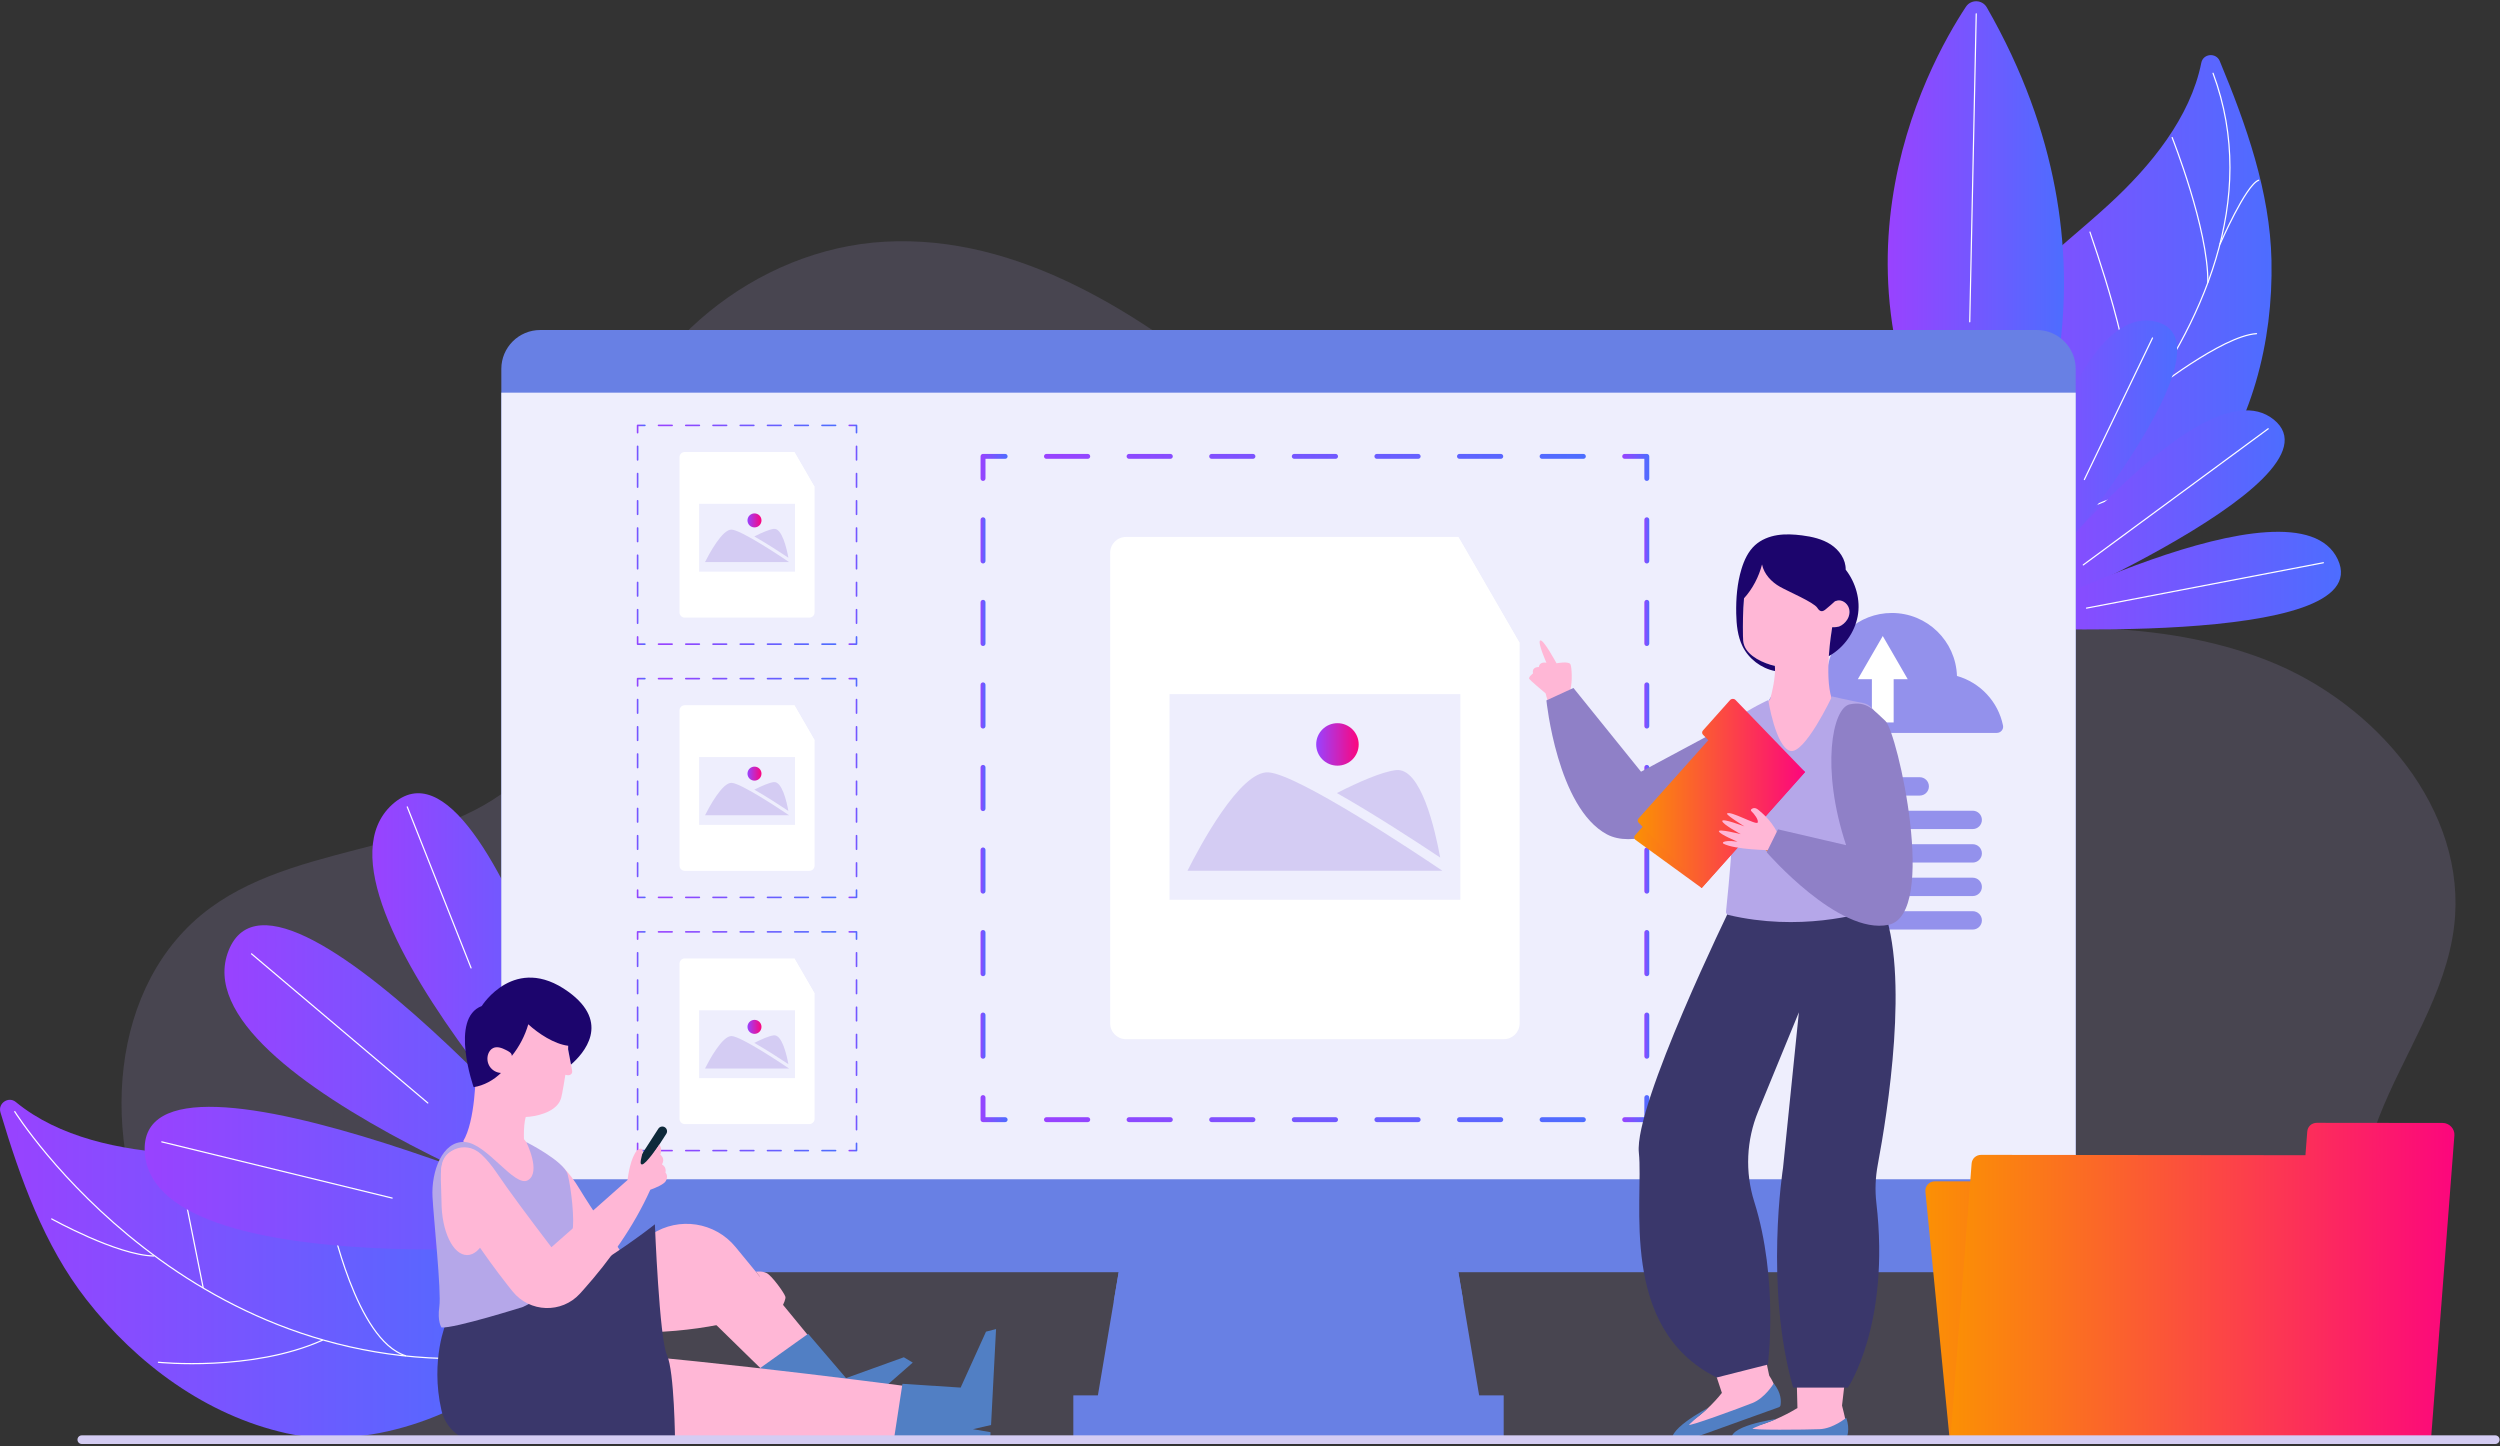 <svg width="1025" height="593" viewBox="0 0 1025 593" fill="none" xmlns="http://www.w3.org/2000/svg">
<rect x="0" y="0" width="1025" height="593" fill="#333333" stroke="none"/>
<path opacity="0.16" d="M137.536 592.039H983.143C961.699 551.305 958.616 501.205 975.308 458.26C985.558 431.89 1002.89 407.698 1006.21 379.603C1011.82 332.151 974.001 288.138 929.469 270.731C884.937 253.325 835.348 256.449 787.711 260.594C740.074 264.739 690.927 269.488 645.379 254.946C593.121 238.263 552.237 198.437 509.957 163.506C467.677 128.573 417.577 96.088 362.799 99.096C310.037 101.991 261.369 141.76 248.057 192.859C237.49 233.42 246.122 281.422 218.96 313.36C187.186 350.723 125.717 343.206 86.191 372.262C44.22 403.116 40.645 467.904 64.889 513.992C81.642 545.84 108.182 570.619 137.536 592.039Z" fill="#B5A7E9"/>
<path d="M808.966 239.42C807.668 239.33 806.487 238.596 805.831 237.475C789.733 209.955 789.167 173.94 804.551 145.986C818.496 120.647 843.19 103.455 864.53 83.92C881.85 68.064 898.06 48.114 902.538 25.732C903.301 21.918 908.613 21.456 910.107 25.048C921.011 51.296 930.699 78.689 931.307 106.74C932.034 140.277 923.167 174.716 902.378 201.055C882.015 226.851 842.011 241.722 808.966 239.42Z" fill="url(#paint0_linear_671_1723)"/>
<path d="M810.34 236.916C810.34 236.916 946 133.844 907.347 30.042" stroke="white" stroke-width="0.5" stroke-miterlimit="10" stroke-linecap="round" stroke-linejoin="round"/>
<path d="M890.582 56.394C890.582 56.394 905.434 93.827 905.212 115.756" stroke="white" stroke-width="0.5" stroke-miterlimit="10" stroke-linecap="round" stroke-linejoin="round"/>
<path d="M856.887 95.156C856.887 95.821 877.003 150.2 873.235 172.571" stroke="white" stroke-width="0.5" stroke-miterlimit="10" stroke-linecap="round" stroke-linejoin="round"/>
<path d="M824.746 126.166C824.746 126.831 848.908 196.603 839.598 210.779" stroke="white" stroke-width="0.5" stroke-miterlimit="10" stroke-linecap="round" stroke-linejoin="round"/>
<path d="M831.895 218.255C831.895 218.255 891.025 192.838 902.773 192.838" stroke="white" stroke-width="0.5" stroke-miterlimit="10" stroke-linecap="round" stroke-linejoin="round"/>
<path d="M881.715 160.942C881.715 160.942 910.975 137.684 925.162 136.798" stroke="white" stroke-width="0.5" stroke-miterlimit="10" stroke-linecap="round" stroke-linejoin="round"/>
<path d="M910.254 100.029C910.254 100.029 920.727 75.886 926.047 73.892" stroke="white" stroke-width="0.5" stroke-miterlimit="10" stroke-linecap="round" stroke-linejoin="round"/>
<path d="M820.072 217.022C833.657 193.415 874.3 107.162 814.603 3.056C812.737 -0.199 808.091 -0.352 806.023 2.781C789.81 27.354 739.811 118.382 811.643 217.46C813.78 220.405 818.256 220.176 820.072 217.022Z" fill="url(#paint1_linear_671_1723)"/>
<path d="M807.594 131.934L810.254 5.679" stroke="white" stroke-width="0.5" stroke-miterlimit="10" stroke-linecap="round" stroke-linejoin="round"/>
<path d="M818.328 258.694C818.328 258.694 844.283 122.542 883.754 131.835C923.223 141.125 818.328 258.694 818.328 258.694Z" fill="url(#paint2_linear_671_1723)"/>
<path d="M818.184 257.918C818.184 257.918 900.738 146.541 932.253 172.04C963.769 197.539 818.184 257.918 818.184 257.918Z" fill="url(#paint3_linear_671_1723)"/>
<path d="M818.391 257.156C818.391 257.156 941.16 192.657 958.466 229.302C975.77 265.947 818.391 257.156 818.391 257.156Z" fill="url(#paint4_linear_671_1723)"/>
<path d="M854.145 231.609L929.955 175.791" stroke="white" stroke-width="0.5" stroke-miterlimit="10" stroke-linecap="round" stroke-linejoin="round"/>
<path d="M855.477 249.329L952.567 230.723" stroke="white" stroke-width="0.5" stroke-miterlimit="10" stroke-linecap="round" stroke-linejoin="round"/>
<path d="M882.52 138.579L854.59 196.612" stroke="white" stroke-width="0.5" stroke-miterlimit="10" stroke-linecap="round" stroke-linejoin="round"/>
<path d="M214.106 558.421C215.055 557.532 215.507 556.218 215.307 554.934C210.389 523.438 188.061 495.161 158.466 483.201C131.637 472.36 101.625 474.618 72.734 472.945C49.283 471.586 24.105 466.351 6.483 451.825C3.481 449.349 -0.931 452.344 0.185 456.072C8.324 483.302 18.131 510.655 35.391 532.784C56.027 559.242 84.672 580.344 117.438 587.64C149.532 594.784 189.945 581.064 214.106 558.421Z" fill="url(#paint5_linear_671_1723)"/>
<path d="M6.047 455.766C6.047 455.766 78.541 571.234 211.837 555.581" stroke="white" stroke-width="0.5" stroke-miterlimit="10" stroke-linecap="round" stroke-linejoin="round"/>
<path d="M21.203 499.762C21.203 499.762 47.97 514.658 63.043 514.954" stroke="white" stroke-width="0.5" stroke-miterlimit="10" stroke-linecap="round" stroke-linejoin="round"/>
<path d="M73.812 480.566L83.27 527.82" stroke="white" stroke-width="0.5" stroke-miterlimit="10" stroke-linecap="round" stroke-linejoin="round"/>
<path d="M64.945 558.535C64.945 558.535 103.219 562.484 132.185 549.49" stroke="white" stroke-width="0.5" stroke-miterlimit="10" stroke-linecap="round" stroke-linejoin="round"/>
<path d="M135.285 498.876C135.876 499.762 145.851 549.341 166.244 555.839" stroke="white" stroke-width="0.5" stroke-miterlimit="10" stroke-linecap="round" stroke-linejoin="round"/>
<path d="M259.808 508.241C259.808 508.241 63.314 530.221 59.365 472.594C55.418 414.968 259.808 508.241 259.808 508.241Z" fill="url(#paint6_linear_671_1723)"/>
<path d="M258.811 508.766C258.811 508.766 72.262 443.29 93.751 389.67C115.242 336.049 258.811 508.766 258.811 508.766Z" fill="url(#paint7_linear_671_1723)"/>
<path d="M257.683 508.805C257.683 508.805 118.102 368.87 160.765 329.895C203.428 290.922 257.683 508.805 257.683 508.805Z" fill="url(#paint8_linear_671_1723)"/>
<path d="M66.34 468.169L160.77 491.205" stroke="white" stroke-width="0.5" stroke-miterlimit="10" stroke-linecap="round" stroke-linejoin="round"/>
<path d="M103.137 391.087L175.4 452.221" stroke="white" stroke-width="0.5" stroke-miterlimit="10" stroke-linecap="round" stroke-linejoin="round"/>
<path d="M166.977 330.839L193.133 396.846" stroke="white" stroke-width="0.5" stroke-miterlimit="10" stroke-linecap="round" stroke-linejoin="round"/>
<path d="M835.076 521.601H221.503C212.688 521.601 205.543 514.461 205.543 505.653V151.253C205.543 142.444 212.688 135.305 221.503 135.305H835.076C843.892 135.305 851.036 142.444 851.036 151.253V505.653C851.036 514.461 843.89 521.601 835.076 521.601Z" fill="#6880E4"/>
<path d="M851.04 160.993H205.547V483.497H851.04V160.993Z" fill="#EEEEFD"/>
<path d="M608.092 581.848H448.492L461.349 505.652H595.236L608.092 581.848Z" fill="#6880E4"/>
<path d="M616.513 572.103H440.066V592.038H616.513V572.103Z" fill="#6880E4"/>
<path d="M599.954 533.556H456.633L458.654 521.595H597.932L599.954 533.556Z" fill="#6880E4"/>
<path d="M331.836 460.87H280.748C279.567 460.87 278.609 459.913 278.609 458.733V395.099C278.609 393.919 279.567 392.962 280.748 392.962H325.679L333.975 407.308V458.735C333.975 459.913 333.017 460.87 331.836 460.87Z" fill="white"/>
<path d="M325.679 392.946L319.569 403.523C318.597 405.205 319.812 407.307 321.755 407.307H333.977L325.679 392.946Z" fill="white"/>
<path d="M325.958 414.212H286.633V442.022H325.958V414.212Z" fill="#EEEEFD"/>
<path d="M323.232 436.31C320.001 434.157 314.206 430.38 309.262 427.587C312.214 426.083 315.36 424.709 317.254 424.486C320.631 424.093 322.542 432.538 323.232 436.31Z" fill="#D4CCF3"/>
<path d="M323.522 438.09C319.613 435.453 303.973 425.053 300.011 424.789C296.163 424.532 290.65 434.923 289.062 438.09H323.522Z" fill="#D4CCF3"/>
<path d="M312.212 421.013C312.212 422.599 310.927 423.885 309.339 423.885C307.752 423.885 306.465 422.599 306.465 421.013C306.465 419.427 307.752 418.142 309.339 418.142C310.927 418.142 312.212 419.427 312.212 421.013Z" fill="url(#paint9_linear_671_1723)"/>
<path d="M351.169 472.084H348.177C347.994 472.084 347.844 471.935 347.844 471.751C347.844 471.568 347.993 471.417 348.177 471.417H350.837V468.759C350.837 468.577 350.986 468.426 351.17 468.426C351.353 468.426 351.504 468.575 351.504 468.759V471.751C351.5 471.935 351.351 472.084 351.169 472.084Z" fill="url(#paint10_linear_671_1723)"/>
<path d="M342.592 472.086H337.007C336.823 472.086 336.674 471.937 336.674 471.753C336.674 471.57 336.823 471.419 337.007 471.419H342.592C342.774 471.419 342.925 471.568 342.925 471.753C342.925 471.937 342.776 472.086 342.592 472.086ZM331.421 472.086H325.837C325.653 472.086 325.504 471.937 325.504 471.753C325.504 471.57 325.653 471.419 325.837 471.419H331.421C331.606 471.419 331.755 471.568 331.755 471.753C331.755 471.937 331.606 472.086 331.421 472.086ZM320.253 472.086H314.669C314.486 472.086 314.335 471.937 314.335 471.753C314.335 471.57 314.484 471.419 314.669 471.419H320.253C320.437 471.419 320.586 471.568 320.586 471.753C320.586 471.937 320.437 472.086 320.253 472.086ZM309.083 472.086H303.499C303.314 472.086 303.165 471.937 303.165 471.753C303.165 471.57 303.314 471.419 303.499 471.419H309.083C309.267 471.419 309.416 471.568 309.416 471.753C309.416 471.937 309.267 472.086 309.083 472.086ZM297.913 472.086H292.328C292.144 472.086 291.995 471.937 291.995 471.753C291.995 471.57 292.144 471.419 292.328 471.419H297.913C298.097 471.419 298.246 471.568 298.246 471.753C298.246 471.937 298.097 472.086 297.913 472.086ZM286.744 472.086H281.16C280.975 472.086 280.826 471.937 280.826 471.753C280.826 471.57 280.975 471.419 281.16 471.419H286.744C286.927 471.419 287.076 471.568 287.076 471.753C287.076 471.937 286.927 472.086 286.744 472.086ZM275.574 472.086H269.99C269.805 472.086 269.656 471.937 269.656 471.753C269.656 471.57 269.805 471.419 269.99 471.419H275.574C275.758 471.419 275.907 471.568 275.907 471.753C275.907 471.937 275.758 472.086 275.574 472.086Z" fill="url(#paint11_linear_671_1723)"/>
<path d="M264.407 472.084H261.415C261.231 472.084 261.082 471.935 261.082 471.751V468.759C261.082 468.577 261.231 468.426 261.415 468.426C261.6 468.426 261.749 468.575 261.749 468.759V471.417H264.407C264.591 471.417 264.74 471.566 264.74 471.751C264.74 471.935 264.591 472.084 264.407 472.084Z" fill="url(#paint12_linear_671_1723)"/>
<path d="M261.415 463.515C261.231 463.515 261.082 463.366 261.082 463.181V457.6C261.082 457.415 261.231 457.266 261.415 457.266C261.6 457.266 261.749 457.415 261.749 457.6V463.181C261.749 463.366 261.6 463.515 261.415 463.515ZM261.415 452.353C261.231 452.353 261.082 452.204 261.082 452.02V446.44C261.082 446.255 261.231 446.106 261.415 446.106C261.6 446.106 261.749 446.255 261.749 446.44V452.02C261.749 452.204 261.6 452.353 261.415 452.353ZM261.415 441.191C261.231 441.191 261.082 441.042 261.082 440.858V435.278C261.082 435.093 261.231 434.945 261.415 434.945C261.6 434.945 261.749 435.093 261.749 435.278V440.858C261.749 441.042 261.6 441.191 261.415 441.191ZM261.415 430.029C261.231 430.029 261.082 429.88 261.082 429.696V424.118C261.082 423.935 261.231 423.784 261.415 423.784C261.6 423.784 261.749 423.933 261.749 424.118V429.696C261.749 429.88 261.6 430.029 261.415 430.029ZM261.415 418.869C261.231 418.869 261.082 418.72 261.082 418.536V412.956C261.082 412.773 261.231 412.623 261.415 412.623C261.6 412.623 261.749 412.772 261.749 412.956V418.536C261.749 418.72 261.6 418.869 261.415 418.869ZM261.415 407.709C261.231 407.709 261.082 407.56 261.082 407.376V401.796C261.082 401.613 261.231 401.463 261.415 401.463C261.6 401.463 261.749 401.611 261.749 401.796V407.376C261.749 407.558 261.6 407.709 261.415 407.709ZM261.415 396.547C261.231 396.547 261.082 396.398 261.082 396.214V390.634C261.082 390.45 261.231 390.301 261.415 390.301C261.6 390.301 261.749 390.45 261.749 390.634V396.214C261.749 396.398 261.6 396.547 261.415 396.547Z" fill="url(#paint13_linear_671_1723)"/>
<path d="M261.415 385.387C261.231 385.387 261.082 385.238 261.082 385.054V382.063C261.082 381.878 261.231 381.729 261.415 381.729H264.407C264.591 381.729 264.74 381.878 264.74 382.063C264.74 382.245 264.591 382.396 264.407 382.396H261.749V385.054C261.749 385.238 261.6 385.387 261.415 385.387Z" fill="url(#paint14_linear_671_1723)"/>
<path d="M342.592 382.396H337.007C336.823 382.396 336.674 382.247 336.674 382.063C336.674 381.878 336.823 381.729 337.007 381.729H342.592C342.774 381.729 342.925 381.878 342.925 382.063C342.925 382.247 342.776 382.396 342.592 382.396ZM331.421 382.396H325.837C325.653 382.396 325.504 382.247 325.504 382.063C325.504 381.878 325.653 381.729 325.837 381.729H331.421C331.606 381.729 331.755 381.878 331.755 382.063C331.755 382.247 331.606 382.396 331.421 382.396ZM320.253 382.396H314.669C314.486 382.396 314.335 382.247 314.335 382.063C314.335 381.878 314.484 381.729 314.669 381.729H320.253C320.437 381.729 320.586 381.878 320.586 382.063C320.586 382.247 320.437 382.396 320.253 382.396ZM309.083 382.396H303.499C303.314 382.396 303.165 382.247 303.165 382.063C303.165 381.878 303.314 381.729 303.499 381.729H309.083C309.267 381.729 309.416 381.878 309.416 382.063C309.416 382.247 309.267 382.396 309.083 382.396ZM297.913 382.396H292.328C292.144 382.396 291.995 382.247 291.995 382.063C291.995 381.878 292.144 381.729 292.328 381.729H297.913C298.097 381.729 298.246 381.878 298.246 382.063C298.246 382.247 298.097 382.396 297.913 382.396ZM286.744 382.396H281.16C280.975 382.396 280.826 382.247 280.826 382.063C280.826 381.878 280.975 381.729 281.16 381.729H286.744C286.927 381.729 287.076 381.878 287.076 382.063C287.076 382.247 286.927 382.396 286.744 382.396ZM275.574 382.396H269.99C269.805 382.396 269.656 382.247 269.656 382.063C269.656 381.878 269.805 381.729 269.99 381.729H275.574C275.758 381.729 275.907 381.878 275.907 382.063C275.907 382.247 275.758 382.396 275.574 382.396Z" fill="url(#paint15_linear_671_1723)"/>
<path d="M351.171 385.387C350.986 385.387 350.837 385.238 350.837 385.054V382.396H348.177C347.994 382.396 347.844 382.247 347.844 382.063C347.844 381.878 347.993 381.729 348.177 381.729H351.169C351.351 381.729 351.502 381.878 351.502 382.063V385.054C351.502 385.238 351.353 385.387 351.171 385.387Z" fill="url(#paint16_linear_671_1723)"/>
<path d="M351.173 463.515C350.989 463.515 350.84 463.366 350.84 463.181V457.6C350.84 457.415 350.989 457.266 351.173 457.266C351.356 457.266 351.507 457.415 351.507 457.6V463.181C351.505 463.366 351.356 463.515 351.173 463.515ZM351.173 452.353C350.989 452.353 350.84 452.204 350.84 452.02V446.44C350.84 446.255 350.989 446.106 351.173 446.106C351.356 446.106 351.507 446.255 351.507 446.44V452.02C351.505 452.204 351.356 452.353 351.173 452.353ZM351.173 441.191C350.989 441.191 350.84 441.042 350.84 440.858V435.278C350.84 435.093 350.989 434.945 351.173 434.945C351.356 434.945 351.507 435.093 351.507 435.278V440.858C351.505 441.042 351.356 441.191 351.173 441.191ZM351.173 430.029C350.989 430.029 350.84 429.88 350.84 429.696V424.118C350.84 423.935 350.989 423.784 351.173 423.784C351.356 423.784 351.507 423.933 351.507 424.118V429.696C351.505 429.88 351.356 430.029 351.173 430.029ZM351.173 418.869C350.989 418.869 350.84 418.72 350.84 418.536V412.956C350.84 412.773 350.989 412.623 351.173 412.623C351.356 412.623 351.507 412.772 351.507 412.956V418.536C351.505 418.72 351.356 418.869 351.173 418.869ZM351.173 407.709C350.989 407.709 350.84 407.56 350.84 407.376V401.796C350.84 401.613 350.989 401.463 351.173 401.463C351.356 401.463 351.507 401.611 351.507 401.796V407.376C351.505 407.558 351.356 407.709 351.173 407.709ZM351.173 396.547C350.989 396.547 350.84 396.398 350.84 396.214V390.634C350.84 390.45 350.989 390.301 351.173 390.301C351.356 390.301 351.507 390.45 351.507 390.634V396.214C351.505 396.398 351.356 396.547 351.173 396.547Z" fill="url(#paint17_linear_671_1723)"/>
<path d="M331.836 357.047H280.748C279.567 357.047 278.609 356.09 278.609 354.91V291.276C278.609 290.096 279.567 289.139 280.748 289.139H325.679L333.975 303.485V354.912C333.975 356.09 333.017 357.047 331.836 357.047Z" fill="white"/>
<path d="M325.679 289.123L319.569 299.7C318.597 301.382 319.812 303.483 321.755 303.483H333.977L325.679 289.123Z" fill="white"/>
<path d="M325.958 310.389H286.633V338.198H325.958V310.389Z" fill="#EEEEFD"/>
<path d="M323.232 332.487C320.001 330.334 314.206 326.556 309.262 323.764C312.214 322.257 315.36 320.886 317.254 320.663C320.631 320.269 322.542 328.715 323.232 332.487Z" fill="#D4CCF3"/>
<path d="M323.522 334.266C319.613 331.63 303.973 321.23 300.011 320.966C296.163 320.709 290.65 331.1 289.062 334.266H323.522Z" fill="#D4CCF3"/>
<path d="M312.212 317.19C312.212 318.776 310.927 320.06 309.339 320.06C307.752 320.06 306.465 318.776 306.465 317.19C306.465 315.604 307.752 314.317 309.339 314.317C310.927 314.317 312.212 315.604 312.212 317.19Z" fill="url(#paint18_linear_671_1723)"/>
<path d="M351.169 368.262H348.177C347.994 368.262 347.844 368.113 347.844 367.929C347.844 367.745 347.993 367.596 348.177 367.596H350.837V364.938C350.837 364.754 350.986 364.605 351.17 364.605C351.353 364.605 351.504 364.754 351.504 364.938V367.929C351.5 368.113 351.351 368.262 351.169 368.262Z" fill="url(#paint19_linear_671_1723)"/>
<path d="M342.592 368.262H337.007C336.823 368.262 336.674 368.113 336.674 367.929C336.674 367.745 336.823 367.596 337.007 367.596H342.592C342.774 367.596 342.925 367.745 342.925 367.929C342.925 368.113 342.776 368.262 342.592 368.262ZM331.421 368.262H325.837C325.653 368.262 325.504 368.113 325.504 367.929C325.504 367.745 325.653 367.596 325.837 367.596H331.421C331.606 367.596 331.755 367.745 331.755 367.929C331.755 368.113 331.606 368.262 331.421 368.262ZM320.253 368.262H314.669C314.486 368.262 314.335 368.113 314.335 367.929C314.335 367.745 314.484 367.596 314.669 367.596H320.253C320.437 367.596 320.586 367.745 320.586 367.929C320.586 368.113 320.437 368.262 320.253 368.262ZM309.083 368.262H303.499C303.314 368.262 303.165 368.113 303.165 367.929C303.165 367.745 303.314 367.596 303.499 367.596H309.083C309.267 367.596 309.416 367.745 309.416 367.929C309.416 368.113 309.267 368.262 309.083 368.262ZM297.913 368.262H292.328C292.144 368.262 291.995 368.113 291.995 367.929C291.995 367.745 292.144 367.596 292.328 367.596H297.913C298.097 367.596 298.246 367.745 298.246 367.929C298.246 368.113 298.097 368.262 297.913 368.262ZM286.744 368.262H281.16C280.975 368.262 280.826 368.113 280.826 367.929C280.826 367.745 280.975 367.596 281.16 367.596H286.744C286.927 367.596 287.076 367.745 287.076 367.929C287.076 368.113 286.927 368.262 286.744 368.262ZM275.574 368.262H269.99C269.805 368.262 269.656 368.113 269.656 367.929C269.656 367.745 269.805 367.596 269.99 367.596H275.574C275.758 367.596 275.907 367.745 275.907 367.929C275.907 368.113 275.758 368.262 275.574 368.262Z" fill="url(#paint20_linear_671_1723)"/>
<path d="M264.407 368.262H261.415C261.231 368.262 261.082 368.113 261.082 367.929V364.938C261.082 364.754 261.231 364.605 261.415 364.605C261.6 364.605 261.749 364.754 261.749 364.938V367.596H264.407C264.591 367.596 264.74 367.745 264.74 367.929C264.74 368.113 264.591 368.262 264.407 368.262Z" fill="url(#paint21_linear_671_1723)"/>
<path d="M261.415 359.691C261.231 359.691 261.082 359.542 261.082 359.358V353.778C261.082 353.594 261.231 353.445 261.415 353.445C261.6 353.445 261.749 353.594 261.749 353.778V359.358C261.749 359.542 261.6 359.691 261.415 359.691ZM261.415 348.529C261.231 348.529 261.082 348.381 261.082 348.196V342.616C261.082 342.434 261.231 342.283 261.415 342.283C261.6 342.283 261.749 342.432 261.749 342.616V348.196C261.749 348.381 261.6 348.529 261.415 348.529ZM261.415 337.368C261.231 337.368 261.082 337.221 261.082 337.036V331.456C261.082 331.272 261.231 331.123 261.415 331.123C261.6 331.123 261.749 331.272 261.749 331.456V337.036C261.749 337.221 261.6 337.368 261.415 337.368ZM261.415 326.208C261.231 326.208 261.082 326.059 261.082 325.874V320.294C261.082 320.11 261.231 319.961 261.415 319.961C261.6 319.961 261.749 320.11 261.749 320.294V325.874C261.749 326.059 261.6 326.208 261.415 326.208ZM261.415 315.046C261.231 315.046 261.082 314.897 261.082 314.713V309.133C261.082 308.948 261.231 308.799 261.415 308.799C261.6 308.799 261.749 308.948 261.749 309.133V314.713C261.749 314.897 261.6 315.046 261.415 315.046ZM261.415 303.886C261.231 303.886 261.082 303.737 261.082 303.553V297.973C261.082 297.788 261.231 297.639 261.415 297.639C261.6 297.639 261.749 297.788 261.749 297.973V303.553C261.749 303.737 261.6 303.886 261.415 303.886ZM261.415 292.724C261.231 292.724 261.082 292.575 261.082 292.391V286.811C261.082 286.626 261.231 286.478 261.415 286.478C261.6 286.478 261.749 286.626 261.749 286.811V292.391C261.749 292.575 261.6 292.724 261.415 292.724Z" fill="url(#paint22_linear_671_1723)"/>
<path d="M261.415 281.562C261.231 281.562 261.082 281.413 261.082 281.229V278.237C261.082 278.053 261.231 277.904 261.415 277.904H264.407C264.591 277.904 264.74 278.053 264.74 278.237C264.74 278.422 264.591 278.571 264.407 278.571H261.749V281.229C261.749 281.413 261.6 281.562 261.415 281.562Z" fill="url(#paint23_linear_671_1723)"/>
<path d="M342.592 278.573H337.007C336.823 278.573 336.674 278.424 336.674 278.239C336.674 278.055 336.823 277.906 337.007 277.906H342.592C342.774 277.906 342.925 278.055 342.925 278.239C342.925 278.424 342.776 278.573 342.592 278.573ZM331.421 278.573H325.837C325.653 278.573 325.504 278.424 325.504 278.239C325.504 278.055 325.653 277.906 325.837 277.906H331.421C331.606 277.906 331.755 278.055 331.755 278.239C331.755 278.424 331.606 278.573 331.421 278.573ZM320.253 278.573H314.669C314.486 278.573 314.335 278.424 314.335 278.239C314.335 278.055 314.484 277.906 314.669 277.906H320.253C320.437 277.906 320.586 278.055 320.586 278.239C320.586 278.424 320.437 278.573 320.253 278.573ZM309.083 278.573H303.499C303.314 278.573 303.165 278.424 303.165 278.239C303.165 278.055 303.314 277.906 303.499 277.906H309.083C309.267 277.906 309.416 278.055 309.416 278.239C309.416 278.424 309.267 278.573 309.083 278.573ZM297.913 278.573H292.328C292.144 278.573 291.995 278.424 291.995 278.239C291.995 278.055 292.144 277.906 292.328 277.906H297.913C298.097 277.906 298.246 278.055 298.246 278.239C298.246 278.424 298.097 278.573 297.913 278.573ZM286.744 278.573H281.16C280.975 278.573 280.826 278.424 280.826 278.239C280.826 278.055 280.975 277.906 281.16 277.906H286.744C286.927 277.906 287.076 278.055 287.076 278.239C287.076 278.424 286.927 278.573 286.744 278.573ZM275.574 278.573H269.99C269.805 278.573 269.656 278.424 269.656 278.239C269.656 278.055 269.805 277.906 269.99 277.906H275.574C275.758 277.906 275.907 278.055 275.907 278.239C275.907 278.424 275.758 278.573 275.574 278.573Z" fill="url(#paint24_linear_671_1723)"/>
<path d="M351.171 281.562C350.986 281.562 350.837 281.413 350.837 281.229V278.571H348.177C347.994 278.571 347.844 278.422 347.844 278.237C347.844 278.053 347.993 277.904 348.177 277.904H351.169C351.351 277.904 351.502 278.053 351.502 278.237V281.229C351.502 281.413 351.353 281.562 351.171 281.562Z" fill="url(#paint25_linear_671_1723)"/>
<path d="M351.173 359.691C350.989 359.691 350.84 359.542 350.84 359.358V353.778C350.84 353.594 350.989 353.445 351.173 353.445C351.356 353.445 351.507 353.594 351.507 353.778V359.358C351.505 359.542 351.356 359.691 351.173 359.691ZM351.173 348.529C350.989 348.529 350.84 348.381 350.84 348.196V342.616C350.84 342.434 350.989 342.283 351.173 342.283C351.356 342.283 351.507 342.432 351.507 342.616V348.196C351.505 348.381 351.356 348.529 351.173 348.529ZM351.173 337.368C350.989 337.368 350.84 337.221 350.84 337.036V331.456C350.84 331.272 350.989 331.123 351.173 331.123C351.356 331.123 351.507 331.272 351.507 331.456V337.036C351.505 337.221 351.356 337.368 351.173 337.368ZM351.173 326.208C350.989 326.208 350.84 326.059 350.84 325.874V320.294C350.84 320.11 350.989 319.961 351.173 319.961C351.356 319.961 351.507 320.11 351.507 320.294V325.874C351.505 326.059 351.356 326.208 351.173 326.208ZM351.173 315.046C350.989 315.046 350.84 314.897 350.84 314.713V309.133C350.84 308.948 350.989 308.799 351.173 308.799C351.356 308.799 351.507 308.948 351.507 309.133V314.713C351.505 314.897 351.356 315.046 351.173 315.046ZM351.173 303.886C350.989 303.886 350.84 303.737 350.84 303.553V297.973C350.84 297.788 350.989 297.639 351.173 297.639C351.356 297.639 351.507 297.788 351.507 297.973V303.553C351.505 303.737 351.356 303.886 351.173 303.886ZM351.173 292.724C350.989 292.724 350.84 292.575 350.84 292.391V286.811C350.84 286.626 350.989 286.478 351.173 286.478C351.356 286.478 351.507 286.626 351.507 286.811V292.391C351.505 292.575 351.356 292.724 351.173 292.724Z" fill="url(#paint26_linear_671_1723)"/>
<path d="M331.836 253.224H280.748C279.567 253.224 278.609 252.267 278.609 251.087V187.452C278.609 186.272 279.567 185.315 280.748 185.315H325.679L333.975 199.662V251.089C333.975 252.267 333.017 253.224 331.836 253.224Z" fill="white"/>
<path d="M325.679 185.3L319.569 195.877C318.597 197.559 319.812 199.66 321.755 199.66H333.977L325.679 185.3Z" fill="white"/>
<path d="M325.958 206.565H286.633V234.375H325.958V206.565Z" fill="#EEEEFD"/>
<path d="M323.232 228.666C320.001 226.513 314.206 222.735 309.262 219.942C312.214 218.436 315.36 217.065 317.254 216.841C320.631 216.448 322.542 224.893 323.232 228.666Z" fill="#D4CCF3"/>
<path d="M323.522 230.445C319.613 227.808 303.973 217.408 300.011 217.144C296.163 216.887 290.65 227.278 289.062 230.445H323.522Z" fill="#D4CCF3"/>
<path d="M312.212 213.366C312.212 214.952 310.927 216.239 309.339 216.239C307.752 216.239 306.465 214.952 306.465 213.366C306.465 211.78 307.752 210.496 309.339 210.496C310.927 210.496 312.212 211.78 312.212 213.366Z" fill="url(#paint27_linear_671_1723)"/>
<path d="M351.169 264.437H348.177C347.994 264.437 347.844 264.289 347.844 264.104C347.844 263.92 347.993 263.771 348.177 263.771H350.837V261.115C350.837 260.931 350.986 260.782 351.17 260.782C351.353 260.782 351.504 260.931 351.504 261.115V264.104C351.5 264.289 351.351 264.437 351.169 264.437Z" fill="url(#paint28_linear_671_1723)"/>
<path d="M342.592 264.437H337.007C336.823 264.437 336.674 264.288 336.674 264.104C336.674 263.92 336.823 263.771 337.007 263.771H342.592C342.774 263.771 342.925 263.92 342.925 264.104C342.925 264.288 342.776 264.437 342.592 264.437ZM331.421 264.437H325.837C325.653 264.437 325.504 264.288 325.504 264.104C325.504 263.92 325.653 263.771 325.837 263.771H331.421C331.606 263.771 331.755 263.92 331.755 264.104C331.755 264.288 331.606 264.437 331.421 264.437ZM320.253 264.437H314.669C314.486 264.437 314.335 264.288 314.335 264.104C314.335 263.92 314.484 263.771 314.669 263.771H320.253C320.437 263.771 320.586 263.92 320.586 264.104C320.586 264.288 320.437 264.437 320.253 264.437ZM309.083 264.437H303.499C303.314 264.437 303.165 264.288 303.165 264.104C303.165 263.92 303.314 263.771 303.499 263.771H309.083C309.267 263.771 309.416 263.92 309.416 264.104C309.416 264.288 309.267 264.437 309.083 264.437ZM297.913 264.437H292.328C292.144 264.437 291.995 264.288 291.995 264.104C291.995 263.92 292.144 263.771 292.328 263.771H297.913C298.097 263.771 298.246 263.92 298.246 264.104C298.246 264.288 298.097 264.437 297.913 264.437ZM286.744 264.437H281.16C280.975 264.437 280.826 264.288 280.826 264.104C280.826 263.92 280.975 263.771 281.16 263.771H286.744C286.927 263.771 287.076 263.92 287.076 264.104C287.076 264.288 286.927 264.437 286.744 264.437ZM275.574 264.437H269.99C269.805 264.437 269.656 264.288 269.656 264.104C269.656 263.92 269.805 263.771 269.99 263.771H275.574C275.758 263.771 275.907 263.92 275.907 264.104C275.907 264.288 275.758 264.437 275.574 264.437Z" fill="url(#paint29_linear_671_1723)"/>
<path d="M264.407 264.437H261.415C261.231 264.437 261.082 264.289 261.082 264.104V261.115C261.082 260.931 261.231 260.782 261.415 260.782C261.6 260.782 261.749 260.931 261.749 261.115V263.771H264.407C264.591 263.771 264.74 263.92 264.74 264.104C264.74 264.289 264.591 264.437 264.407 264.437Z" fill="url(#paint30_linear_671_1723)"/>
<path d="M261.415 255.868C261.231 255.868 261.082 255.719 261.082 255.535V249.955C261.082 249.771 261.231 249.622 261.415 249.622C261.6 249.622 261.749 249.771 261.749 249.955V255.535C261.749 255.719 261.6 255.868 261.415 255.868ZM261.415 244.706C261.231 244.706 261.082 244.557 261.082 244.373V238.793C261.082 238.609 261.231 238.46 261.415 238.46C261.6 238.46 261.749 238.609 261.749 238.793V244.373C261.749 244.557 261.6 244.706 261.415 244.706ZM261.415 233.546C261.231 233.546 261.082 233.397 261.082 233.213V227.633C261.082 227.449 261.231 227.3 261.415 227.3C261.6 227.3 261.749 227.449 261.749 227.633V233.213C261.749 233.397 261.6 233.546 261.415 233.546ZM261.415 222.384C261.231 222.384 261.082 222.235 261.082 222.051V216.471C261.082 216.287 261.231 216.138 261.415 216.138C261.6 216.138 261.749 216.287 261.749 216.471V222.051C261.749 222.235 261.6 222.384 261.415 222.384ZM261.415 211.222C261.231 211.222 261.082 211.074 261.082 210.889V205.309C261.082 205.125 261.231 204.976 261.415 204.976C261.6 204.976 261.749 205.125 261.749 205.309V210.889C261.749 211.074 261.6 211.222 261.415 211.222ZM261.415 200.062C261.231 200.062 261.082 199.914 261.082 199.729V194.148C261.082 193.963 261.231 193.814 261.415 193.814C261.6 193.814 261.749 193.963 261.749 194.148V199.729C261.749 199.914 261.6 200.062 261.415 200.062ZM261.415 188.901C261.231 188.901 261.082 188.752 261.082 188.567V182.987C261.082 182.803 261.231 182.654 261.415 182.654C261.6 182.654 261.749 182.803 261.749 182.987V188.567C261.749 188.752 261.6 188.901 261.415 188.901Z" fill="url(#paint31_linear_671_1723)"/>
<path d="M261.415 177.739C261.231 177.739 261.082 177.59 261.082 177.406V174.416C261.082 174.232 261.231 174.083 261.415 174.083H264.407C264.591 174.083 264.74 174.232 264.74 174.416C264.74 174.6 264.591 174.749 264.407 174.749H261.749V177.406C261.749 177.59 261.6 177.739 261.415 177.739Z" fill="url(#paint32_linear_671_1723)"/>
<path d="M342.592 174.749H337.007C336.823 174.749 336.674 174.6 336.674 174.416C336.674 174.232 336.823 174.083 337.007 174.083H342.592C342.774 174.083 342.925 174.232 342.925 174.416C342.925 174.6 342.776 174.749 342.592 174.749ZM331.421 174.749H325.837C325.653 174.749 325.504 174.6 325.504 174.416C325.504 174.232 325.653 174.083 325.837 174.083H331.421C331.606 174.083 331.755 174.232 331.755 174.416C331.755 174.6 331.606 174.749 331.421 174.749ZM320.253 174.749H314.669C314.486 174.749 314.335 174.6 314.335 174.416C314.335 174.232 314.484 174.083 314.669 174.083H320.253C320.437 174.083 320.586 174.232 320.586 174.416C320.586 174.6 320.437 174.749 320.253 174.749ZM309.083 174.749H303.499C303.314 174.749 303.165 174.6 303.165 174.416C303.165 174.232 303.314 174.083 303.499 174.083H309.083C309.267 174.083 309.416 174.232 309.416 174.416C309.416 174.6 309.267 174.749 309.083 174.749ZM297.913 174.749H292.328C292.144 174.749 291.995 174.6 291.995 174.416C291.995 174.232 292.144 174.083 292.328 174.083H297.913C298.097 174.083 298.246 174.232 298.246 174.416C298.246 174.6 298.097 174.749 297.913 174.749ZM286.744 174.749H281.16C280.975 174.749 280.826 174.6 280.826 174.416C280.826 174.232 280.975 174.083 281.16 174.083H286.744C286.927 174.083 287.076 174.232 287.076 174.416C287.076 174.6 286.927 174.749 286.744 174.749ZM275.574 174.749H269.99C269.805 174.749 269.656 174.6 269.656 174.416C269.656 174.232 269.805 174.083 269.99 174.083H275.574C275.758 174.083 275.907 174.232 275.907 174.416C275.907 174.6 275.758 174.749 275.574 174.749Z" fill="url(#paint33_linear_671_1723)"/>
<path d="M351.171 177.739C350.986 177.739 350.837 177.59 350.837 177.406V174.749H348.177C347.994 174.749 347.844 174.6 347.844 174.416C347.844 174.232 347.993 174.083 348.177 174.083H351.169C351.351 174.083 351.502 174.232 351.502 174.416V177.406C351.502 177.59 351.353 177.739 351.171 177.739Z" fill="url(#paint34_linear_671_1723)"/>
<path d="M351.173 255.868C350.989 255.868 350.84 255.719 350.84 255.535V249.955C350.84 249.771 350.989 249.622 351.173 249.622C351.356 249.622 351.507 249.771 351.507 249.955V255.535C351.505 255.719 351.356 255.868 351.173 255.868ZM351.173 244.706C350.989 244.706 350.84 244.557 350.84 244.373V238.793C350.84 238.609 350.989 238.46 351.173 238.46C351.356 238.46 351.507 238.609 351.507 238.793V244.373C351.505 244.557 351.356 244.706 351.173 244.706ZM351.173 233.546C350.989 233.546 350.84 233.397 350.84 233.213V227.633C350.84 227.449 350.989 227.3 351.173 227.3C351.356 227.3 351.507 227.449 351.507 227.633V233.213C351.505 233.397 351.356 233.546 351.173 233.546ZM351.173 222.384C350.989 222.384 350.84 222.235 350.84 222.051V216.471C350.84 216.287 350.989 216.138 351.173 216.138C351.356 216.138 351.507 216.287 351.507 216.471V222.051C351.505 222.235 351.356 222.384 351.173 222.384ZM351.173 211.222C350.989 211.222 350.84 211.074 350.84 210.889V205.309C350.84 205.125 350.989 204.976 351.173 204.976C351.356 204.976 351.507 205.125 351.507 205.309V210.889C351.505 211.074 351.356 211.222 351.173 211.222ZM351.173 200.062C350.989 200.062 350.84 199.914 350.84 199.729V194.148C350.84 193.963 350.989 193.814 351.173 193.814C351.356 193.814 351.507 193.963 351.507 194.148V199.729C351.505 199.914 351.356 200.062 351.173 200.062ZM351.173 188.901C350.989 188.901 350.84 188.752 350.84 188.567V182.987C350.84 182.803 350.989 182.654 351.173 182.654C351.356 182.654 351.507 182.803 351.507 182.987V188.567C351.505 188.752 351.356 188.901 351.173 188.901Z" fill="url(#paint35_linear_671_1723)"/>
<path d="M616.566 426.065H461.657C458.075 426.065 455.172 423.164 455.172 419.585V226.634C455.172 223.054 458.075 220.153 461.657 220.153H597.899L623.052 263.651V419.585C623.052 423.164 620.147 426.065 616.566 426.065Z" fill="white"/>
<path d="M597.898 220.109L579.369 252.179C576.423 257.277 580.105 263.65 585.997 263.65H623.057L597.898 220.109Z" fill="white"/>
<path d="M598.737 284.59H479.496V368.913H598.737V284.59Z" fill="#EEEEFD"/>
<path d="M590.479 351.602C580.683 345.076 563.109 333.62 548.121 325.151C557.073 320.587 566.612 316.426 572.354 315.747C582.589 314.555 588.386 340.164 590.479 351.602Z" fill="#D4CCF3"/>
<path d="M591.36 356.998C579.509 349.002 532.084 317.47 520.074 316.67C508.407 315.892 491.691 347.397 486.875 356.998H591.36Z" fill="#D4CCF3"/>
<path d="M557.065 305.212C557.065 310.022 553.164 313.92 548.351 313.92C543.538 313.92 539.637 310.022 539.637 305.212C539.637 300.403 543.538 296.505 548.351 296.505C553.164 296.505 557.065 300.403 557.065 305.212Z" fill="url(#paint36_linear_671_1723)"/>
<path d="M675.191 460.068H666.121C665.564 460.068 665.113 459.616 665.113 459.062C665.113 458.507 665.565 458.055 666.121 458.055H674.184V449.998C674.184 449.441 674.636 448.991 675.191 448.991C675.746 448.991 676.198 449.443 676.198 449.998V459.062C676.198 459.618 675.746 460.068 675.191 460.068Z" fill="url(#paint37_linear_671_1723)"/>
<path d="M649.186 460.066H632.252C631.695 460.066 631.245 459.614 631.245 459.06C631.245 458.505 631.697 458.053 632.252 458.053H649.186C649.743 458.053 650.193 458.505 650.193 459.06C650.193 459.614 649.741 460.066 649.186 460.066ZM615.317 460.066H598.383C597.827 460.066 597.376 459.614 597.376 459.06C597.376 458.505 597.828 458.053 598.383 458.053H615.317C615.874 458.053 616.324 458.505 616.324 459.06C616.324 459.614 615.874 460.066 615.317 460.066ZM581.448 460.066H564.514C563.958 460.066 563.507 459.614 563.507 459.06C563.507 458.505 563.959 458.053 564.514 458.053H581.448C582.005 458.053 582.455 458.505 582.455 459.06C582.455 459.614 582.005 460.066 581.448 460.066ZM547.581 460.066H530.647C530.091 460.066 529.64 459.614 529.64 459.06C529.64 458.505 530.092 458.053 530.647 458.053H547.581C548.138 458.053 548.588 458.505 548.588 459.06C548.588 459.614 548.136 460.066 547.581 460.066ZM513.712 460.066H496.778C496.222 460.066 495.771 459.614 495.771 459.06C495.771 458.505 496.222 458.053 496.778 458.053H513.712C514.269 458.053 514.719 458.505 514.719 459.06C514.719 459.614 514.269 460.066 513.712 460.066ZM479.845 460.066H462.911C462.355 460.066 461.904 459.614 461.904 459.06C461.904 458.505 462.355 458.053 462.911 458.053H479.845C480.402 458.053 480.852 458.505 480.852 459.06C480.852 459.614 480.402 460.066 479.845 460.066ZM445.976 460.066H429.042C428.486 460.066 428.035 459.614 428.035 459.06C428.035 458.505 428.486 458.053 429.042 458.053H445.976C446.533 458.053 446.983 458.505 446.983 459.06C446.983 459.614 446.533 460.066 445.976 460.066Z" fill="url(#paint38_linear_671_1723)"/>
<path d="M412.111 460.068H403.038C402.482 460.068 402.031 459.616 402.031 459.062V449.998C402.031 449.441 402.482 448.991 403.038 448.991C403.595 448.991 404.046 449.443 404.046 449.998V458.055H412.109C412.666 458.055 413.116 458.507 413.116 459.062C413.116 459.616 412.668 460.068 412.111 460.068Z" fill="url(#paint39_linear_671_1723)"/>
<path d="M403.038 434.08C402.482 434.08 402.031 433.628 402.031 433.073V416.152C402.031 415.596 402.482 415.146 403.038 415.146C403.595 415.146 404.046 415.598 404.046 416.152V433.073C404.046 433.628 403.595 434.08 403.038 434.08ZM403.038 400.238C402.482 400.238 402.031 399.786 402.031 399.232V382.311C402.031 381.754 402.482 381.304 403.038 381.304C403.595 381.304 404.046 381.756 404.046 382.311V399.232C404.046 399.786 403.595 400.238 403.038 400.238ZM403.038 366.395C402.482 366.395 402.031 365.943 402.031 365.388V348.467C402.031 347.911 402.482 347.461 403.038 347.461C403.595 347.461 404.046 347.913 404.046 348.467V365.388C404.046 365.943 403.595 366.395 403.038 366.395ZM403.038 332.551C402.482 332.551 402.031 332.101 402.031 331.545V314.624C402.031 314.067 402.482 313.617 403.038 313.617C403.595 313.617 404.046 314.067 404.046 314.624V331.545C404.046 332.101 403.595 332.551 403.038 332.551ZM403.038 298.71C402.482 298.71 402.031 298.259 402.031 297.703V280.782C402.031 280.226 402.482 279.776 403.038 279.776C403.595 279.776 404.046 280.226 404.046 280.782V297.703C404.046 298.258 403.595 298.71 403.038 298.71ZM403.038 264.866C402.482 264.866 402.031 264.416 402.031 263.86V246.939C402.031 246.382 402.482 245.932 403.038 245.932C403.595 245.932 404.046 246.382 404.046 246.939V263.86C404.046 264.416 403.595 264.866 403.038 264.866ZM403.038 231.023C402.482 231.023 402.031 230.573 402.031 230.016V213.095C402.031 212.539 402.482 212.089 403.038 212.089C403.595 212.089 404.046 212.539 404.046 213.095V230.016C404.046 230.573 403.595 231.023 403.038 231.023Z" fill="url(#paint40_linear_671_1723)"/>
<path d="M403.038 197.181C402.482 197.181 402.031 196.731 402.031 196.175V187.109C402.031 186.553 402.482 186.103 403.038 186.103H412.111C412.668 186.103 413.118 186.553 413.118 187.109C413.118 187.665 412.668 188.116 412.111 188.116H404.048V196.173C404.046 196.731 403.595 197.181 403.038 197.181Z" fill="url(#paint41_linear_671_1723)"/>
<path d="M649.186 188.117H632.252C631.695 188.117 631.245 187.667 631.245 187.11C631.245 186.554 631.697 186.104 632.252 186.104H649.186C649.743 186.104 650.193 186.554 650.193 187.11C650.193 187.665 649.741 188.117 649.186 188.117ZM615.317 188.117H598.383C597.827 188.117 597.376 187.667 597.376 187.11C597.376 186.554 597.828 186.104 598.383 186.104H615.317C615.874 186.104 616.324 186.554 616.324 187.11C616.324 187.665 615.874 188.117 615.317 188.117ZM581.448 188.117H564.514C563.958 188.117 563.507 187.667 563.507 187.11C563.507 186.554 563.959 186.104 564.514 186.104H581.448C582.005 186.104 582.455 186.554 582.455 187.11C582.457 187.665 582.005 188.117 581.448 188.117ZM547.581 188.117H530.647C530.091 188.117 529.64 187.667 529.64 187.11C529.64 186.554 530.092 186.104 530.647 186.104H547.581C548.138 186.104 548.588 186.554 548.588 187.11C548.588 187.665 548.136 188.117 547.581 188.117ZM513.714 188.117H496.78C496.223 188.117 495.773 187.667 495.773 187.11C495.773 186.554 496.223 186.104 496.78 186.104H513.714C514.271 186.104 514.721 186.554 514.721 187.11C514.721 187.665 514.271 188.117 513.714 188.117ZM479.845 188.117H462.911C462.355 188.117 461.904 187.667 461.904 187.11C461.904 186.554 462.355 186.104 462.911 186.104H479.845C480.402 186.104 480.852 186.554 480.852 187.11C480.854 187.665 480.402 188.117 479.845 188.117ZM445.976 188.117H429.042C428.486 188.117 428.035 187.667 428.035 187.11C428.035 186.554 428.486 186.104 429.042 186.104H445.976C446.533 186.104 446.983 186.554 446.983 187.11C446.985 187.665 446.535 188.117 445.976 188.117Z" fill="url(#paint42_linear_671_1723)"/>
<path d="M675.191 197.181C674.634 197.181 674.184 196.731 674.184 196.174V188.117H666.121C665.564 188.117 665.113 187.667 665.113 187.11C665.113 186.554 665.565 186.104 666.121 186.104H675.191C675.746 186.104 676.198 186.554 676.198 187.11V196.176C676.198 196.731 675.746 197.181 675.191 197.181Z" fill="url(#paint43_linear_671_1723)"/>
<path d="M675.191 434.079C674.634 434.079 674.184 433.628 674.184 433.073V416.152C674.184 415.596 674.636 415.146 675.191 415.146C675.746 415.146 676.198 415.597 676.198 416.152V433.073C676.198 433.628 675.746 434.079 675.191 434.079ZM675.191 400.238C674.634 400.238 674.184 399.786 674.184 399.231V382.31C674.184 381.754 674.636 381.304 675.191 381.304C675.746 381.304 676.198 381.756 676.198 382.31V399.231C676.198 399.786 675.746 400.238 675.191 400.238ZM675.191 366.394C674.634 366.394 674.184 365.942 674.184 365.388V348.467C674.184 347.911 674.636 347.46 675.191 347.46C675.746 347.46 676.198 347.912 676.198 348.467V365.388C676.198 365.942 675.746 366.394 675.191 366.394ZM675.191 332.553C674.634 332.553 674.184 332.103 674.184 331.546V314.625C674.184 314.069 674.636 313.619 675.191 313.619C675.746 313.619 676.198 314.069 676.198 314.625V331.546C676.198 332.101 675.746 332.553 675.191 332.553ZM675.191 298.709C674.634 298.709 674.184 298.259 674.184 297.703V280.782C674.184 280.226 674.636 279.775 675.191 279.775C675.746 279.775 676.198 280.226 676.198 280.782V297.703C676.198 298.259 675.746 298.709 675.191 298.709ZM675.191 264.868C674.634 264.868 674.184 264.417 674.184 263.861V246.94C674.184 246.384 674.636 245.934 675.191 245.934C675.746 245.934 676.198 246.384 676.198 246.94V263.861C676.198 264.416 675.746 264.868 675.191 264.868ZM675.191 231.024C674.634 231.024 674.184 230.574 674.184 230.018V213.097C674.184 212.54 674.636 212.09 675.191 212.09C675.746 212.09 676.198 212.54 676.198 213.097V230.018C676.198 230.574 675.746 231.024 675.191 231.024Z" fill="url(#paint44_linear_671_1723)"/>
<path d="M787.087 326.186H726.35C724.268 326.186 722.582 324.501 722.582 322.421C722.582 320.34 724.268 318.655 726.35 318.655H787.087C789.169 318.655 790.855 320.34 790.855 322.421C790.855 324.499 789.169 326.186 787.087 326.186Z" fill="#9391EC"/>
<path d="M808.81 339.919H726.35C724.268 339.919 722.582 338.234 722.582 336.154C722.582 334.073 724.268 332.388 726.35 332.388H808.81C810.892 332.388 812.579 334.073 812.579 336.154C812.579 338.232 810.892 339.919 808.81 339.919Z" fill="#9391EC"/>
<path d="M808.81 353.652H726.35C724.268 353.652 722.582 351.967 722.582 349.887C722.582 347.806 724.268 346.121 726.35 346.121H808.81C810.892 346.121 812.579 347.806 812.579 349.887C812.579 351.965 810.892 353.652 808.81 353.652Z" fill="#9391EC"/>
<path d="M808.81 367.385H726.35C724.268 367.385 722.582 365.7 722.582 363.62C722.582 361.539 724.268 359.854 726.35 359.854H808.81C810.892 359.854 812.579 361.539 812.579 363.62C812.579 365.698 810.892 367.385 808.81 367.385Z" fill="#9391EC"/>
<path d="M808.81 381.118H726.35C724.268 381.118 722.582 379.433 722.582 377.352C722.582 375.272 724.268 373.587 726.35 373.587H808.81C810.892 373.587 812.579 375.272 812.579 377.352C812.579 379.431 810.892 381.118 808.81 381.118Z" fill="#9391EC"/>
<path d="M756.497 394.851H726.35C724.268 394.851 722.582 393.166 722.582 391.086C722.582 389.005 724.268 387.32 726.35 387.32H756.497C758.579 387.32 760.265 389.005 760.265 391.086C760.265 393.164 758.579 394.851 756.497 394.851Z" fill="#9391EC"/>
<path d="M821.238 297.465C819.243 287.675 811.882 279.843 802.357 277.137C801.88 262.801 790.128 251.319 775.667 251.319C762.005 251.319 750.757 261.565 749.148 274.782C748.123 274.645 747.086 274.55 746.025 274.55C733.078 274.55 722.582 285.038 722.582 297.974C722.582 297.983 722.582 297.992 722.582 297.999C722.584 299.386 723.76 300.49 725.15 300.49H818.706C820.307 300.492 821.559 299.034 821.238 297.465Z" fill="#9391EC"/>
<path d="M771.936 260.769L761.715 278.461H782.158L771.936 260.769Z" fill="white"/>
<path d="M776.398 276.088H767.473V296.207H776.398V276.088Z" fill="white"/>
<path d="M759.956 535.472C751.971 534.719 743.98 534.04 735.982 533.439C736.365 555.644 736.828 572.93 736.951 577.293C735.268 578.33 726.061 583.812 717.487 585.123C717.494 585.357 717.524 585.584 717.524 585.818C717.524 587.053 717.4 588.263 717.219 589.458H753.563C755.149 589.458 756.619 588.301 757.012 586.732C757.488 584.843 756.209 580.256 755.232 576.269L759.956 535.472Z" fill="#FFB7D6"/>
<path d="M728.266 581.785C728.266 581.785 706.683 584.776 710.389 590.944C710.579 591.26 710.948 591.428 711.315 591.426L755.636 591.21C756.035 591.208 756.4 591.003 756.593 590.655C757.295 589.403 758.664 586.08 756.944 581.313C756.944 581.313 751.587 585.743 746.045 585.965C740.504 586.186 716.897 586.435 718.651 585.63C722.946 583.665 725.329 583.197 728.266 581.785Z" fill="#517FC4"/>
<path d="M725.381 564.008C724.998 562.172 722.398 549.75 718.678 532.312C710.061 531.841 701.439 531.449 692.812 531.123L705.986 571.131L705.878 571.206C705.878 571.206 698.966 580.28 690.496 584.349C690.868 585.266 691.209 586.206 691.484 587.182C691.541 587.607 691.597 588.033 691.656 588.46L726.995 576.853C728.5 576.359 729.417 574.84 729.144 573.279C728.821 571.433 727.653 567.366 725.381 564.008Z" fill="#FFB7D6"/>
<path d="M700.354 577.224C700.354 577.224 681.011 587.246 686.565 591.825C686.848 592.059 687.253 592.094 687.598 591.97L729.302 576.976C729.676 576.841 729.953 576.526 730.02 576.134C730.263 574.72 730.442 571.13 727.229 567.212C727.229 567.212 723.661 573.175 718.511 575.234C713.361 577.293 691.193 585.407 692.58 584.064C695.969 580.773 698.058 579.534 700.354 577.224Z" fill="#517FC4"/>
<path d="M771.83 371.627H709.764C709.764 371.627 669.864 453.139 671.933 472.631C674.003 492.123 663.363 544.693 703.853 564.775L724.837 559.459C724.837 559.459 729.32 524.693 719.237 492.68C715.415 480.545 716.008 467.452 720.844 455.684L737.545 415.041L731.042 478.833C731.042 478.833 723.358 527.563 735.179 568.91H757.642C757.642 568.91 775.099 543.146 769.307 493.158C768.704 487.95 768.924 482.684 769.89 477.531C773.866 456.345 783.031 399.01 771.83 371.627Z" fill="#3A376B"/>
<path d="M633.695 284.284C634.951 289.194 636.526 293.994 638.308 298.694C641.794 295.295 645.247 291.847 648.604 288.31C646.701 285.96 645.114 283.995 643.935 282.535C643.922 282.519 643.913 282.508 643.901 282.492C644.711 279.583 644.454 273.389 643.858 272.319C643.119 270.99 638.17 271.951 638.17 271.951C638.17 271.951 632.85 262.058 631.52 262.573C630.19 263.091 634.032 271.729 634.032 271.729C634.032 271.729 631.225 271.065 630.929 273.501C630.929 273.501 628.191 273.292 628.489 275.759C628.505 275.892 628.519 276.005 628.532 276.111C628.354 276.248 626.521 277.671 627.014 278.374C627.466 279.024 632.493 283.272 633.695 284.284Z" fill="#FFB7D6"/>
<path d="M634.027 287.161C634.027 287.161 638.461 331.24 658.854 342.093C679.247 352.947 725.797 315.292 728.014 312.855C730.231 310.419 722.694 288.49 722.694 289.155C722.694 289.819 672.819 316.399 672.819 316.399L645.111 282.067L634.027 287.161Z" fill="#8F80C7"/>
<path d="M765.968 291.056C763.774 288.997 760.827 287.925 757.819 287.82C755.039 287.723 752.797 287.129 750.971 286.295C747.942 276.903 750.868 259.162 751.254 256.901C751.272 256.819 751.281 256.747 751.301 256.665L726.954 270.345C727.364 271.025 727.591 271.952 727.69 273.022V273.031C727.909 275.2 727.6 277.961 727.164 280.475C726.669 283.3 726.011 285.791 725.731 286.803C723.183 289.888 719.595 291.038 714.38 294.169C706.435 298.94 711.362 312.162 712.747 325.568C714.266 340.266 714.791 360.143 714.791 360.143H764.68C763.356 347.859 766.484 329.569 769.938 309.409C771.662 299.328 769.032 293.932 765.968 291.056Z" fill="#FFB7D6"/>
<path d="M724.987 287.012C724.987 287.012 727.944 305.914 733.854 307.833C739.765 309.752 751.144 285.538 751.144 285.538C751.144 285.538 758.681 287.31 763.705 288.196C768.728 289.082 771.537 295.578 771.981 305.618C772.406 315.249 763.588 352.179 771.47 369.517C772.006 370.695 771.422 372.068 770.193 372.478C762.575 375.017 737.587 381.958 708.632 375.136C708.018 374.99 707.6 374.414 707.667 373.787C708.419 366.666 712.498 326.613 710.212 316.399C707.699 305.177 707.552 298.087 712.281 294.395C717.011 290.702 724.987 287.012 724.987 287.012Z" fill="#B5A7E9"/>
<path d="M740.064 316.513L697.695 364.086L670.563 344.36C669.934 343.903 669.842 343.063 670.356 342.485L711.79 295.959L740.064 316.513Z" fill="url(#paint45_linear_671_1723)"/>
<path d="M698.225 301.226L700.41 303.49L671.806 335.578C671.352 336.086 671.363 336.811 671.831 337.295L697.697 364.087L740.088 316.534L715.184 290.737L713.414 288.905L711.563 286.988C710.965 286.369 709.888 286.398 709.31 287.048L698.2 299.512C697.746 300.017 697.757 300.742 698.225 301.226Z" fill="url(#paint46_linear_671_1723)"/>
<path d="M755.468 355.348C754.704 352.922 753.881 350.491 753.041 348.056C739.443 344.158 729.555 341.262 728.468 340.943C728.397 340.925 728.361 340.908 728.361 340.908L723.999 348.527L723.91 348.669C734.798 358.202 747.229 365.733 759.856 371.687C759.93 371.723 760.003 371.758 760.077 371.792C760.304 371.9 760.535 371.967 760.764 372.061C759.015 366.485 757.224 360.919 755.468 355.348Z" fill="#D88567"/>
<path d="M725.772 348.573C725.772 348.573 711.346 348.421 706.615 345.91C706.314 345.751 706.324 345.363 706.633 345.21C707.284 344.891 708.812 344.586 712.373 345.081C712.373 345.081 705.298 342.182 704.76 340.897C704.223 339.612 713.728 342.005 713.728 342.005C713.728 342.005 706.117 337.888 706.119 336.612C706.12 335.337 715.223 338.829 715.223 338.829C715.223 338.829 707.622 334.13 708.092 333.566C709.263 332.163 720.112 338.469 720.644 337.247C721.116 336.162 719.236 333.68 718.06 332.583C717.814 332.353 717.814 331.982 718.078 331.764C718.596 331.337 719.562 330.919 720.871 331.989C722.894 333.643 727.193 337.273 729.746 343.649L725.772 348.573Z" fill="#FFB7D6"/>
<path d="M724.395 349.477C724.395 349.477 753.951 383.588 774.344 379.158C794.737 374.728 777.891 300.009 773.014 295.579C768.137 291.149 765.477 287.309 758.384 288.786C751.291 290.262 746.414 314.923 756.907 346.523L728.977 340.026L724.543 349.033" fill="#8F80C7"/>
<path d="M758.051 249.334C757.415 247.335 755.278 245.734 753.152 246.265C753.004 246.302 752.777 246.398 752.524 246.522C752.813 239.542 751.793 231.896 746.938 227.679C736.491 218.601 721.501 221.778 718.322 229.949C714.686 239.289 714.502 250.851 714.622 260.737C714.638 262.032 714.677 263.351 715.11 264.572C716.772 269.264 723.466 272.159 727.99 273.099C733.806 274.305 739.653 272.785 744.218 268.995C747.839 265.989 750.181 261.749 751.178 257.158C752.215 257.246 753.682 257.005 754.012 256.879C755.322 256.38 756.549 255.293 757.307 254.129C758.216 252.724 758.559 250.926 758.051 249.334Z" fill="#FFB7D6"/>
<path d="M730.047 236.824C730.673 236.269 731.381 236.089 732.125 236.055C732.863 236.037 733.622 236.124 734.338 236.369C735.062 236.59 735.73 236.996 736.287 237.485C736.869 237.955 737.277 238.577 737.617 239.19C737.789 239.5 737.678 239.89 737.367 240.061C737.119 240.2 736.819 240.155 736.621 239.973L736.566 239.923C736.13 239.521 735.709 239.145 735.241 238.872C734.791 238.569 734.283 238.403 733.778 238.272C733.267 238.153 732.735 238.089 732.193 238.118C731.657 238.135 731.088 238.164 730.499 238.02L730.329 237.979C729.969 237.891 729.747 237.527 729.836 237.168C729.875 237.03 729.949 236.913 730.047 236.824Z" fill="#0E293A"/>
<path d="M756.733 233.557C756.804 229.375 754.109 225.529 750.615 223.243C747.122 220.975 742.937 220.036 738.805 219.505C735.435 219.079 732.031 218.884 728.679 219.416C725.345 219.948 722.064 221.259 719.564 223.527C716.762 226.079 715.113 229.658 714.013 233.273C712.222 239.191 711.726 245.429 711.85 251.613C711.956 256.185 712.417 260.863 714.439 264.974C716.993 270.148 722.064 274.011 727.739 275.128C727.775 274.383 727.757 273.692 727.686 273.037V273.019C723.182 272.027 716.727 269.156 715.113 264.567C714.67 263.344 714.634 262.033 714.616 260.739C714.554 255.846 714.576 250.541 715.047 245.298C718.578 241.422 721.123 236.48 722.435 231.421C723.242 235.38 726.28 238.596 729.798 240.584C733.316 242.574 743.571 246.898 745.091 249.194C745.485 249.79 745.957 250.438 746.659 250.564C747.379 250.694 748.06 250.226 748.611 249.747C749.902 248.627 751.308 247.538 752.53 246.341C752.529 246.396 752.53 246.455 752.529 246.51C752.795 246.386 753.007 246.297 753.149 246.262C755.277 245.73 757.405 247.343 758.044 249.327C758.558 250.922 758.221 252.73 757.299 254.129C756.554 255.299 755.313 256.38 754.018 256.876C753.681 257 752.227 257.248 751.199 257.142C750.95 258.63 750.188 263.432 749.815 268.997C749.975 268.926 750.117 268.855 750.259 268.766C756.093 265.346 760.367 259.339 761.643 252.712C762.922 246.067 760.883 238.89 756.733 233.557Z" fill="#1C056D"/>
<path d="M311.517 529.523C311.517 529.523 311.499 529.523 311.464 529.523C310.187 529.399 287.541 527.148 262.271 524.384C251.88 509.375 242.304 495.252 237.64 487.509C235.423 483.823 233.313 481.13 231.38 479.163C224.907 472.571 214.675 476.629 214.533 485.985C214.48 489.635 215.544 494.26 218.736 499.93C221.591 504.998 225.758 512.352 231.202 520.84C233.745 524.806 236.565 529.014 239.658 533.35C245.705 541.828 255.666 546.594 266.079 546.265C269.719 546.15 273.399 545.937 277.098 545.613C289.068 544.549 301.215 542.299 312.831 538.277V538.241L311.517 529.523Z" fill="#FFB7D6"/>
<path d="M339.474 557.441L304.814 515.219L301.578 511.278C293.16 501.029 278.37 498.754 267.258 505.999L260.374 510.488L221.542 535.815C221.443 543.844 220.966 551.923 221.225 559.796C221.434 566.127 221.46 573.495 221.696 580.735C221.778 580.68 221.856 580.633 221.937 580.578C232.505 573.39 257.459 553.615 283.078 532.884C301.166 550.654 317.352 566.375 325.103 573.881C329.708 568.25 334.542 562.804 339.474 557.441Z" fill="#FFB7D6"/>
<path d="M311.545 523.412C311.545 523.412 305.564 524.627 306.195 526.204C306.826 527.781 311.785 527.041 311.785 527.041C311.785 527.041 307.227 534.804 307.933 535.656C308.641 536.508 312.895 531.587 312.895 531.587C312.895 531.587 309.274 538.085 310.366 538.863C311.458 539.641 315.119 532.81 315.119 532.81C315.119 532.81 312.826 539.243 313.789 539.639C314.751 540.036 318.059 533.942 318.059 533.942C318.059 533.942 316.495 539.397 317.562 539.677C318.63 539.957 322.425 533.212 322.017 531.68C321.609 530.147 316.431 522.97 314.329 521.966C312.228 520.959 309.901 521.423 309.901 521.423L311.545 523.412Z" fill="#FFB7D6"/>
<path d="M311.324 561.141L332.973 583.296C332.973 583.296 336.929 588.573 338.281 588.95C339.632 589.328 342.306 586.537 342.306 586.537L338.165 580.53L344.581 584.652L374.233 558.662L370.575 556.475L346.876 565.023L331.34 546.858L311.324 561.141Z" fill="#517FC4"/>
<path d="M383.715 569.898C353.167 565.881 263.596 554.45 228.676 553.768C228.075 559.052 227.63 564.424 227.367 570.183C227.043 577.286 227.266 584.265 227.392 591.228L385.942 589.371C385.141 582.883 384.352 576.398 383.715 569.898Z" fill="#FFB7D6"/>
<path d="M366.281 591.663L397.268 591.615C397.268 591.615 403.812 592.462 405.025 591.759C406.238 591.056 406.101 587.194 406.101 587.194L398.905 585.968L406.336 584.249L408.38 544.89L404.261 545.983L393.862 568.914L370 567.367L366.281 591.663Z" fill="#517FC4"/>
<path d="M183.01 542.051C183.01 542.051 176.286 557.476 180.983 578.182C182.74 585.927 189.619 591.445 197.567 591.445H276.763C276.77 591.445 276.775 591.451 276.775 591.444C276.773 591.151 276.537 562.174 273.45 555.562C270.347 548.917 268.499 501.959 268.499 501.959C268.499 501.959 220.693 540.5 183.01 542.051Z" fill="#3A376B"/>
<path d="M191.126 487.296C191.137 487.298 191.147 487.298 191.158 487.3C191.357 486.403 191.399 486.588 191.357 487.321C198.858 488.083 206.512 488.682 213.674 489.529C218.044 490.045 222.406 490.481 226.768 490.821C227.995 486.685 229.152 482.131 229.996 478.121C229.116 477.026 228.093 476.092 226.898 475.374C221.166 471.933 217.398 470.886 214.82 467.028C214.804 466.499 214.793 465.956 214.791 465.396C214.791 462.845 214.958 460.073 215.545 457.972L215.547 457.963C215.829 456.924 216.21 456.051 216.729 455.45L195.079 437.817C195.082 437.9 195.079 437.973 195.082 438.058C195.075 440.434 194.932 459.664 189.844 467.996L190.317 468.077C189.762 468.419 189.188 468.717 188.613 469.011C191.362 474.446 192.256 480.908 191.126 487.296Z" fill="#FFB7D6"/>
<path d="M214.412 535.847C214.412 535.847 186.335 544.707 181.015 544.264C181.015 544.264 179.242 541.902 180.129 535.7C181.015 529.498 177.747 499.172 177.321 490.661C176.804 480.325 181.311 467.773 190.474 468.216C199.637 468.659 211.015 487.117 216.484 483.868C221.951 480.62 215.781 468.251 215.781 468.251C215.781 468.251 231.261 476.041 232.74 481.504C234.217 486.967 235.696 500.849 234.66 504.687C233.626 508.527 226.827 523.736 227.271 529.348L214.412 535.847Z" fill="#B5A7E9"/>
<path d="M259.627 482.29C258.728 481.709 258.467 480.51 259.048 479.611L269.924 462.767C270.504 461.866 271.707 461.608 272.606 462.189C273.506 462.768 273.765 463.968 273.184 464.868L262.308 481.713C261.726 482.611 260.526 482.87 259.627 482.29Z" fill="#0E293A"/>
<path d="M272.844 480.807C273.399 478.371 271.402 477.43 271.402 477.43C272.899 474.827 270.737 473.443 270.737 473.443C271.623 470.84 270.363 469.229 270.363 469.229C270.363 469.229 264.752 477.541 263.2 477.43C261.648 477.318 263.977 472.445 263.422 471.394C262.867 470.342 261.205 471.616 261.205 471.616C258.589 474.65 257.552 481.676 257.29 483.816C252.092 488.434 239.874 499.271 226.077 511.362C216.679 499.029 208.362 487.847 203.981 481.326C201.587 477.747 199.353 475.142 197.331 473.282C190.557 467.009 180.52 471.563 180.839 480.901C180.946 484.569 182.223 489.123 185.698 494.616C190.238 501.828 197.828 513.843 208.149 526.955C208.812 527.797 209.486 528.644 210.172 529.493C217.182 538.183 230.294 538.635 237.802 530.37C238.317 529.803 238.831 529.231 239.342 528.657C249.923 516.775 259.762 503.046 266.623 487.803C268.969 486.951 272.274 485.547 273.008 484.185C274.174 482.025 272.844 480.807 272.844 480.807Z" fill="#FFB7D6"/>
<path d="M202.002 492.655C202.002 504.767 197.304 514.584 191.509 514.584C185.713 514.584 181.016 504.767 181.016 492.655C181.016 486.932 180.037 479.505 181.755 475.6C183.672 471.242 188.453 470.727 191.509 470.727C197.304 470.727 202.002 480.545 202.002 492.655Z" fill="#FFB7D6"/>
<path d="M234.497 438.531C233.97 435.753 233.444 432.974 232.917 430.196C233.144 425.72 232.977 421.275 232.14 417.122C230.408 408.531 216.189 402.831 204.327 410.004C198.837 413.333 196.517 420.682 195.604 427.61C195.381 427.446 194.086 438.228 195.115 438.317C195.326 443.011 196.909 447.584 199.958 451.169C203.801 455.682 209.307 458.183 215.244 457.988C219.86 457.834 226.962 456.115 229.386 451.786C230.032 450.657 230.294 449.353 230.532 448.082L230.722 446.982C230.835 446.425 230.936 445.85 231.035 445.274L231.176 444.471C231.392 443.218 231.599 441.941 231.796 440.652C232.186 440.773 232.582 440.87 232.99 440.856C233.593 440.837 234.226 440.542 234.474 439.993C234.678 439.539 234.589 439.017 234.497 438.531Z" fill="#FFB7D6"/>
<path d="M232.99 406.598C211.054 390.774 197.524 412.463 197.524 412.463L197.531 412.468L197.529 412.472C184.229 417.457 194.193 445.741 194.193 445.741C198.377 445.082 202.379 442.874 205.397 439.906C203.58 439.821 201.826 438.831 200.815 437.319C199.804 435.806 199.561 433.809 200.178 432.099C200.544 431.09 201.227 430.157 202.197 429.696C203.847 428.913 205.793 429.659 207.421 430.488C208.542 431.059 209.893 431.688 209.838 432.944C212.915 429.115 215.225 424.674 216.598 419.957C220.707 423.735 227.236 428.066 232.957 428.764C232.943 429.242 232.943 429.719 232.92 430.199C233.31 432.272 233.7 434.381 234.108 436.472C239.233 432.026 250.671 419.356 232.99 406.598Z" fill="#1C056D"/>
<path d="M996.555 591.943L799.531 591.832L789.419 488.671C789.185 486.279 790.936 484.342 793.33 484.342L986.02 484.45L996.555 591.943Z" fill="url(#paint47_linear_671_1723)"/>
<path d="M945.975 463.94L945.228 473.636L812.28 473.496C810.173 473.494 808.519 475.006 808.361 477.079L799.531 591.832L996.565 592.039L1005.07 481.55L1005.67 473.702L1006.3 465.492C1006.51 462.843 1004.23 460.415 1001.54 460.413L949.898 460.358C947.789 460.357 946.134 461.866 945.975 463.94Z" fill="url(#paint48_linear_671_1723)"/>
<path d="M1023.05 592.038H33.535C32.556 592.038 31.762 591.246 31.762 590.266C31.762 589.286 32.556 588.494 33.535 588.494H1023.05C1024.04 588.494 1024.83 589.286 1024.83 590.266C1024.83 591.246 1024.04 592.038 1023.05 592.038Z" fill="#D4CCF3"/>
<defs>
<linearGradient id="paint0_linear_671_1723" x1="793.375" y1="131.126" x2="931.348" y2="131.126" gradientUnits="userSpaceOnUse">
<stop stop-color="#9942FF"/>
<stop offset="1" stop-color="#4D6DFF"/>
</linearGradient>
<linearGradient id="paint1_linear_671_1723" x1="773.956" y1="110.029" x2="846.23" y2="110.029" gradientUnits="userSpaceOnUse">
<stop stop-color="#9942FF"/>
<stop offset="1" stop-color="#4D6DFF"/>
</linearGradient>
<linearGradient id="paint2_linear_671_1723" x1="818.328" y1="195.037" x2="892.633" y2="195.037" gradientUnits="userSpaceOnUse">
<stop stop-color="#9942FF"/>
<stop offset="1" stop-color="#4D6DFF"/>
</linearGradient>
<linearGradient id="paint3_linear_671_1723" x1="818.184" y1="213.083" x2="936.72" y2="213.083" gradientUnits="userSpaceOnUse">
<stop stop-color="#9942FF"/>
<stop offset="1" stop-color="#4D6DFF"/>
</linearGradient>
<linearGradient id="paint4_linear_671_1723" x1="818.391" y1="238.059" x2="959.796" y2="238.059" gradientUnits="userSpaceOnUse">
<stop stop-color="#9942FF"/>
<stop offset="1" stop-color="#4D6DFF"/>
</linearGradient>
<linearGradient id="paint5_linear_671_1723" x1="0.008" y1="520.231" x2="215.353" y2="520.231" gradientUnits="userSpaceOnUse">
<stop stop-color="#9942FF"/>
<stop offset="1" stop-color="#4D6DFF"/>
</linearGradient>
<linearGradient id="paint6_linear_671_1723" x1="59.309" y1="483.079" x2="259.808" y2="483.079" gradientUnits="userSpaceOnUse">
<stop stop-color="#9942FF"/>
<stop offset="1" stop-color="#4D6DFF"/>
</linearGradient>
<linearGradient id="paint7_linear_671_1723" x1="92.029" y1="444.056" x2="258.811" y2="444.056" gradientUnits="userSpaceOnUse">
<stop stop-color="#9942FF"/>
<stop offset="1" stop-color="#4D6DFF"/>
</linearGradient>
<linearGradient id="paint8_linear_671_1723" x1="152.657" y1="417.017" x2="257.683" y2="417.017" gradientUnits="userSpaceOnUse">
<stop stop-color="#9942FF"/>
<stop offset="1" stop-color="#4D6DFF"/>
</linearGradient>
<linearGradient id="paint9_linear_671_1723" x1="306.465" y1="421.013" x2="312.212" y2="421.013" gradientUnits="userSpaceOnUse">
<stop stop-color="#9942FF"/>
<stop offset="1" stop-color="#FC067D"/>
</linearGradient>
<linearGradient id="paint10_linear_671_1723" x1="347.844" y1="470.255" x2="351.504" y2="470.255" gradientUnits="userSpaceOnUse">
<stop stop-color="#9942FF"/>
<stop offset="1" stop-color="#4D6DFF"/>
</linearGradient>
<linearGradient id="paint11_linear_671_1723" x1="269.656" y1="471.753" x2="342.925" y2="471.753" gradientUnits="userSpaceOnUse">
<stop stop-color="#9942FF"/>
<stop offset="1" stop-color="#4D6DFF"/>
</linearGradient>
<linearGradient id="paint12_linear_671_1723" x1="261.082" y1="470.255" x2="264.74" y2="470.255" gradientUnits="userSpaceOnUse">
<stop stop-color="#9942FF"/>
<stop offset="1" stop-color="#4D6DFF"/>
</linearGradient>
<linearGradient id="paint13_linear_671_1723" x1="261.082" y1="426.907" x2="261.749" y2="426.907" gradientUnits="userSpaceOnUse">
<stop stop-color="#9942FF"/>
<stop offset="1" stop-color="#4D6DFF"/>
</linearGradient>
<linearGradient id="paint14_linear_671_1723" x1="261.082" y1="383.558" x2="264.74" y2="383.558" gradientUnits="userSpaceOnUse">
<stop stop-color="#9942FF"/>
<stop offset="1" stop-color="#4D6DFF"/>
</linearGradient>
<linearGradient id="paint15_linear_671_1723" x1="269.656" y1="382.063" x2="342.925" y2="382.063" gradientUnits="userSpaceOnUse">
<stop stop-color="#9942FF"/>
<stop offset="1" stop-color="#4D6DFF"/>
</linearGradient>
<linearGradient id="paint16_linear_671_1723" x1="347.844" y1="383.558" x2="351.502" y2="383.558" gradientUnits="userSpaceOnUse">
<stop stop-color="#9942FF"/>
<stop offset="1" stop-color="#4D6DFF"/>
</linearGradient>
<linearGradient id="paint17_linear_671_1723" x1="350.84" y1="426.907" x2="351.507" y2="426.907" gradientUnits="userSpaceOnUse">
<stop stop-color="#9942FF"/>
<stop offset="1" stop-color="#4D6DFF"/>
</linearGradient>
<linearGradient id="paint18_linear_671_1723" x1="306.465" y1="317.188" x2="312.212" y2="317.188" gradientUnits="userSpaceOnUse">
<stop stop-color="#9942FF"/>
<stop offset="1" stop-color="#FC067D"/>
</linearGradient>
<linearGradient id="paint19_linear_671_1723" x1="347.844" y1="366.434" x2="351.504" y2="366.434" gradientUnits="userSpaceOnUse">
<stop stop-color="#9942FF"/>
<stop offset="1" stop-color="#4D6DFF"/>
</linearGradient>
<linearGradient id="paint20_linear_671_1723" x1="269.656" y1="367.929" x2="342.925" y2="367.929" gradientUnits="userSpaceOnUse">
<stop stop-color="#9942FF"/>
<stop offset="1" stop-color="#4D6DFF"/>
</linearGradient>
<linearGradient id="paint21_linear_671_1723" x1="261.082" y1="366.434" x2="264.74" y2="366.434" gradientUnits="userSpaceOnUse">
<stop stop-color="#9942FF"/>
<stop offset="1" stop-color="#4D6DFF"/>
</linearGradient>
<linearGradient id="paint22_linear_671_1723" x1="261.082" y1="323.084" x2="261.749" y2="323.084" gradientUnits="userSpaceOnUse">
<stop stop-color="#9942FF"/>
<stop offset="1" stop-color="#4D6DFF"/>
</linearGradient>
<linearGradient id="paint23_linear_671_1723" x1="261.082" y1="279.733" x2="264.74" y2="279.733" gradientUnits="userSpaceOnUse">
<stop stop-color="#9942FF"/>
<stop offset="1" stop-color="#4D6DFF"/>
</linearGradient>
<linearGradient id="paint24_linear_671_1723" x1="269.656" y1="278.239" x2="342.925" y2="278.239" gradientUnits="userSpaceOnUse">
<stop stop-color="#9942FF"/>
<stop offset="1" stop-color="#4D6DFF"/>
</linearGradient>
<linearGradient id="paint25_linear_671_1723" x1="347.844" y1="279.733" x2="351.502" y2="279.733" gradientUnits="userSpaceOnUse">
<stop stop-color="#9942FF"/>
<stop offset="1" stop-color="#4D6DFF"/>
</linearGradient>
<linearGradient id="paint26_linear_671_1723" x1="350.84" y1="323.084" x2="351.507" y2="323.084" gradientUnits="userSpaceOnUse">
<stop stop-color="#9942FF"/>
<stop offset="1" stop-color="#4D6DFF"/>
</linearGradient>
<linearGradient id="paint27_linear_671_1723" x1="306.465" y1="213.366" x2="312.212" y2="213.366" gradientUnits="userSpaceOnUse">
<stop stop-color="#9942FF"/>
<stop offset="1" stop-color="#FC067D"/>
</linearGradient>
<linearGradient id="paint28_linear_671_1723" x1="347.844" y1="262.609" x2="351.504" y2="262.609" gradientUnits="userSpaceOnUse">
<stop stop-color="#9942FF"/>
<stop offset="1" stop-color="#4D6DFF"/>
</linearGradient>
<linearGradient id="paint29_linear_671_1723" x1="269.656" y1="264.104" x2="342.925" y2="264.104" gradientUnits="userSpaceOnUse">
<stop stop-color="#9942FF"/>
<stop offset="1" stop-color="#4D6DFF"/>
</linearGradient>
<linearGradient id="paint30_linear_671_1723" x1="261.082" y1="262.609" x2="264.74" y2="262.609" gradientUnits="userSpaceOnUse">
<stop stop-color="#9942FF"/>
<stop offset="1" stop-color="#4D6DFF"/>
</linearGradient>
<linearGradient id="paint31_linear_671_1723" x1="261.082" y1="219.262" x2="261.749" y2="219.262" gradientUnits="userSpaceOnUse">
<stop stop-color="#9942FF"/>
<stop offset="1" stop-color="#4D6DFF"/>
</linearGradient>
<linearGradient id="paint32_linear_671_1723" x1="261.082" y1="175.912" x2="264.74" y2="175.912" gradientUnits="userSpaceOnUse">
<stop stop-color="#9942FF"/>
<stop offset="1" stop-color="#4D6DFF"/>
</linearGradient>
<linearGradient id="paint33_linear_671_1723" x1="269.656" y1="174.416" x2="342.925" y2="174.416" gradientUnits="userSpaceOnUse">
<stop stop-color="#9942FF"/>
<stop offset="1" stop-color="#4D6DFF"/>
</linearGradient>
<linearGradient id="paint34_linear_671_1723" x1="347.844" y1="175.912" x2="351.502" y2="175.912" gradientUnits="userSpaceOnUse">
<stop stop-color="#9942FF"/>
<stop offset="1" stop-color="#4D6DFF"/>
</linearGradient>
<linearGradient id="paint35_linear_671_1723" x1="350.84" y1="219.262" x2="351.507" y2="219.262" gradientUnits="userSpaceOnUse">
<stop stop-color="#9942FF"/>
<stop offset="1" stop-color="#4D6DFF"/>
</linearGradient>
<linearGradient id="paint36_linear_671_1723" x1="539.637" y1="305.212" x2="557.065" y2="305.212" gradientUnits="userSpaceOnUse">
<stop stop-color="#9942FF"/>
<stop offset="1" stop-color="#FC067D"/>
</linearGradient>
<linearGradient id="paint37_linear_671_1723" x1="665.113" y1="454.529" x2="676.198" y2="454.529" gradientUnits="userSpaceOnUse">
<stop stop-color="#9942FF"/>
<stop offset="1" stop-color="#4D6DFF"/>
</linearGradient>
<linearGradient id="paint38_linear_671_1723" x1="428.035" y1="459.06" x2="650.193" y2="459.06" gradientUnits="userSpaceOnUse">
<stop stop-color="#9942FF"/>
<stop offset="1" stop-color="#4D6DFF"/>
</linearGradient>
<linearGradient id="paint39_linear_671_1723" x1="402.031" y1="454.529" x2="413.116" y2="454.529" gradientUnits="userSpaceOnUse">
<stop stop-color="#9942FF"/>
<stop offset="1" stop-color="#4D6DFF"/>
</linearGradient>
<linearGradient id="paint40_linear_671_1723" x1="402.031" y1="323.085" x2="404.046" y2="323.085" gradientUnits="userSpaceOnUse">
<stop stop-color="#9942FF"/>
<stop offset="1" stop-color="#4D6DFF"/>
</linearGradient>
<linearGradient id="paint41_linear_671_1723" x1="402.031" y1="191.642" x2="413.118" y2="191.642" gradientUnits="userSpaceOnUse">
<stop stop-color="#9942FF"/>
<stop offset="1" stop-color="#4D6DFF"/>
</linearGradient>
<linearGradient id="paint42_linear_671_1723" x1="428.035" y1="187.11" x2="650.193" y2="187.11" gradientUnits="userSpaceOnUse">
<stop stop-color="#9942FF"/>
<stop offset="1" stop-color="#4D6DFF"/>
</linearGradient>
<linearGradient id="paint43_linear_671_1723" x1="665.113" y1="191.643" x2="676.198" y2="191.643" gradientUnits="userSpaceOnUse">
<stop stop-color="#9942FF"/>
<stop offset="1" stop-color="#4D6DFF"/>
</linearGradient>
<linearGradient id="paint44_linear_671_1723" x1="674.184" y1="323.087" x2="676.198" y2="323.087" gradientUnits="userSpaceOnUse">
<stop stop-color="#9942FF"/>
<stop offset="1" stop-color="#4D6DFF"/>
</linearGradient>
<linearGradient id="paint45_linear_671_1723" x1="670.024" y1="330.023" x2="740.064" y2="330.023" gradientUnits="userSpaceOnUse">
<stop stop-color="#FB9004"/>
<stop offset="1" stop-color="#FC067D"/>
</linearGradient>
<linearGradient id="paint46_linear_671_1723" x1="671.473" y1="325.314" x2="740.088" y2="325.314" gradientUnits="userSpaceOnUse">
<stop stop-color="#FB9004"/>
<stop offset="1" stop-color="#FC067D"/>
</linearGradient>
<linearGradient id="paint47_linear_671_1723" x1="789.398" y1="538.142" x2="996.555" y2="538.142" gradientUnits="userSpaceOnUse">
<stop stop-color="#FB9004"/>
<stop offset="1" stop-color="#FC067D"/>
</linearGradient>
<linearGradient id="paint48_linear_671_1723" x1="799.531" y1="526.199" x2="1006.31" y2="526.199" gradientUnits="userSpaceOnUse">
<stop stop-color="#FB9004"/>
<stop offset="1" stop-color="#FC067D"/>
</linearGradient>
</defs>
</svg>
